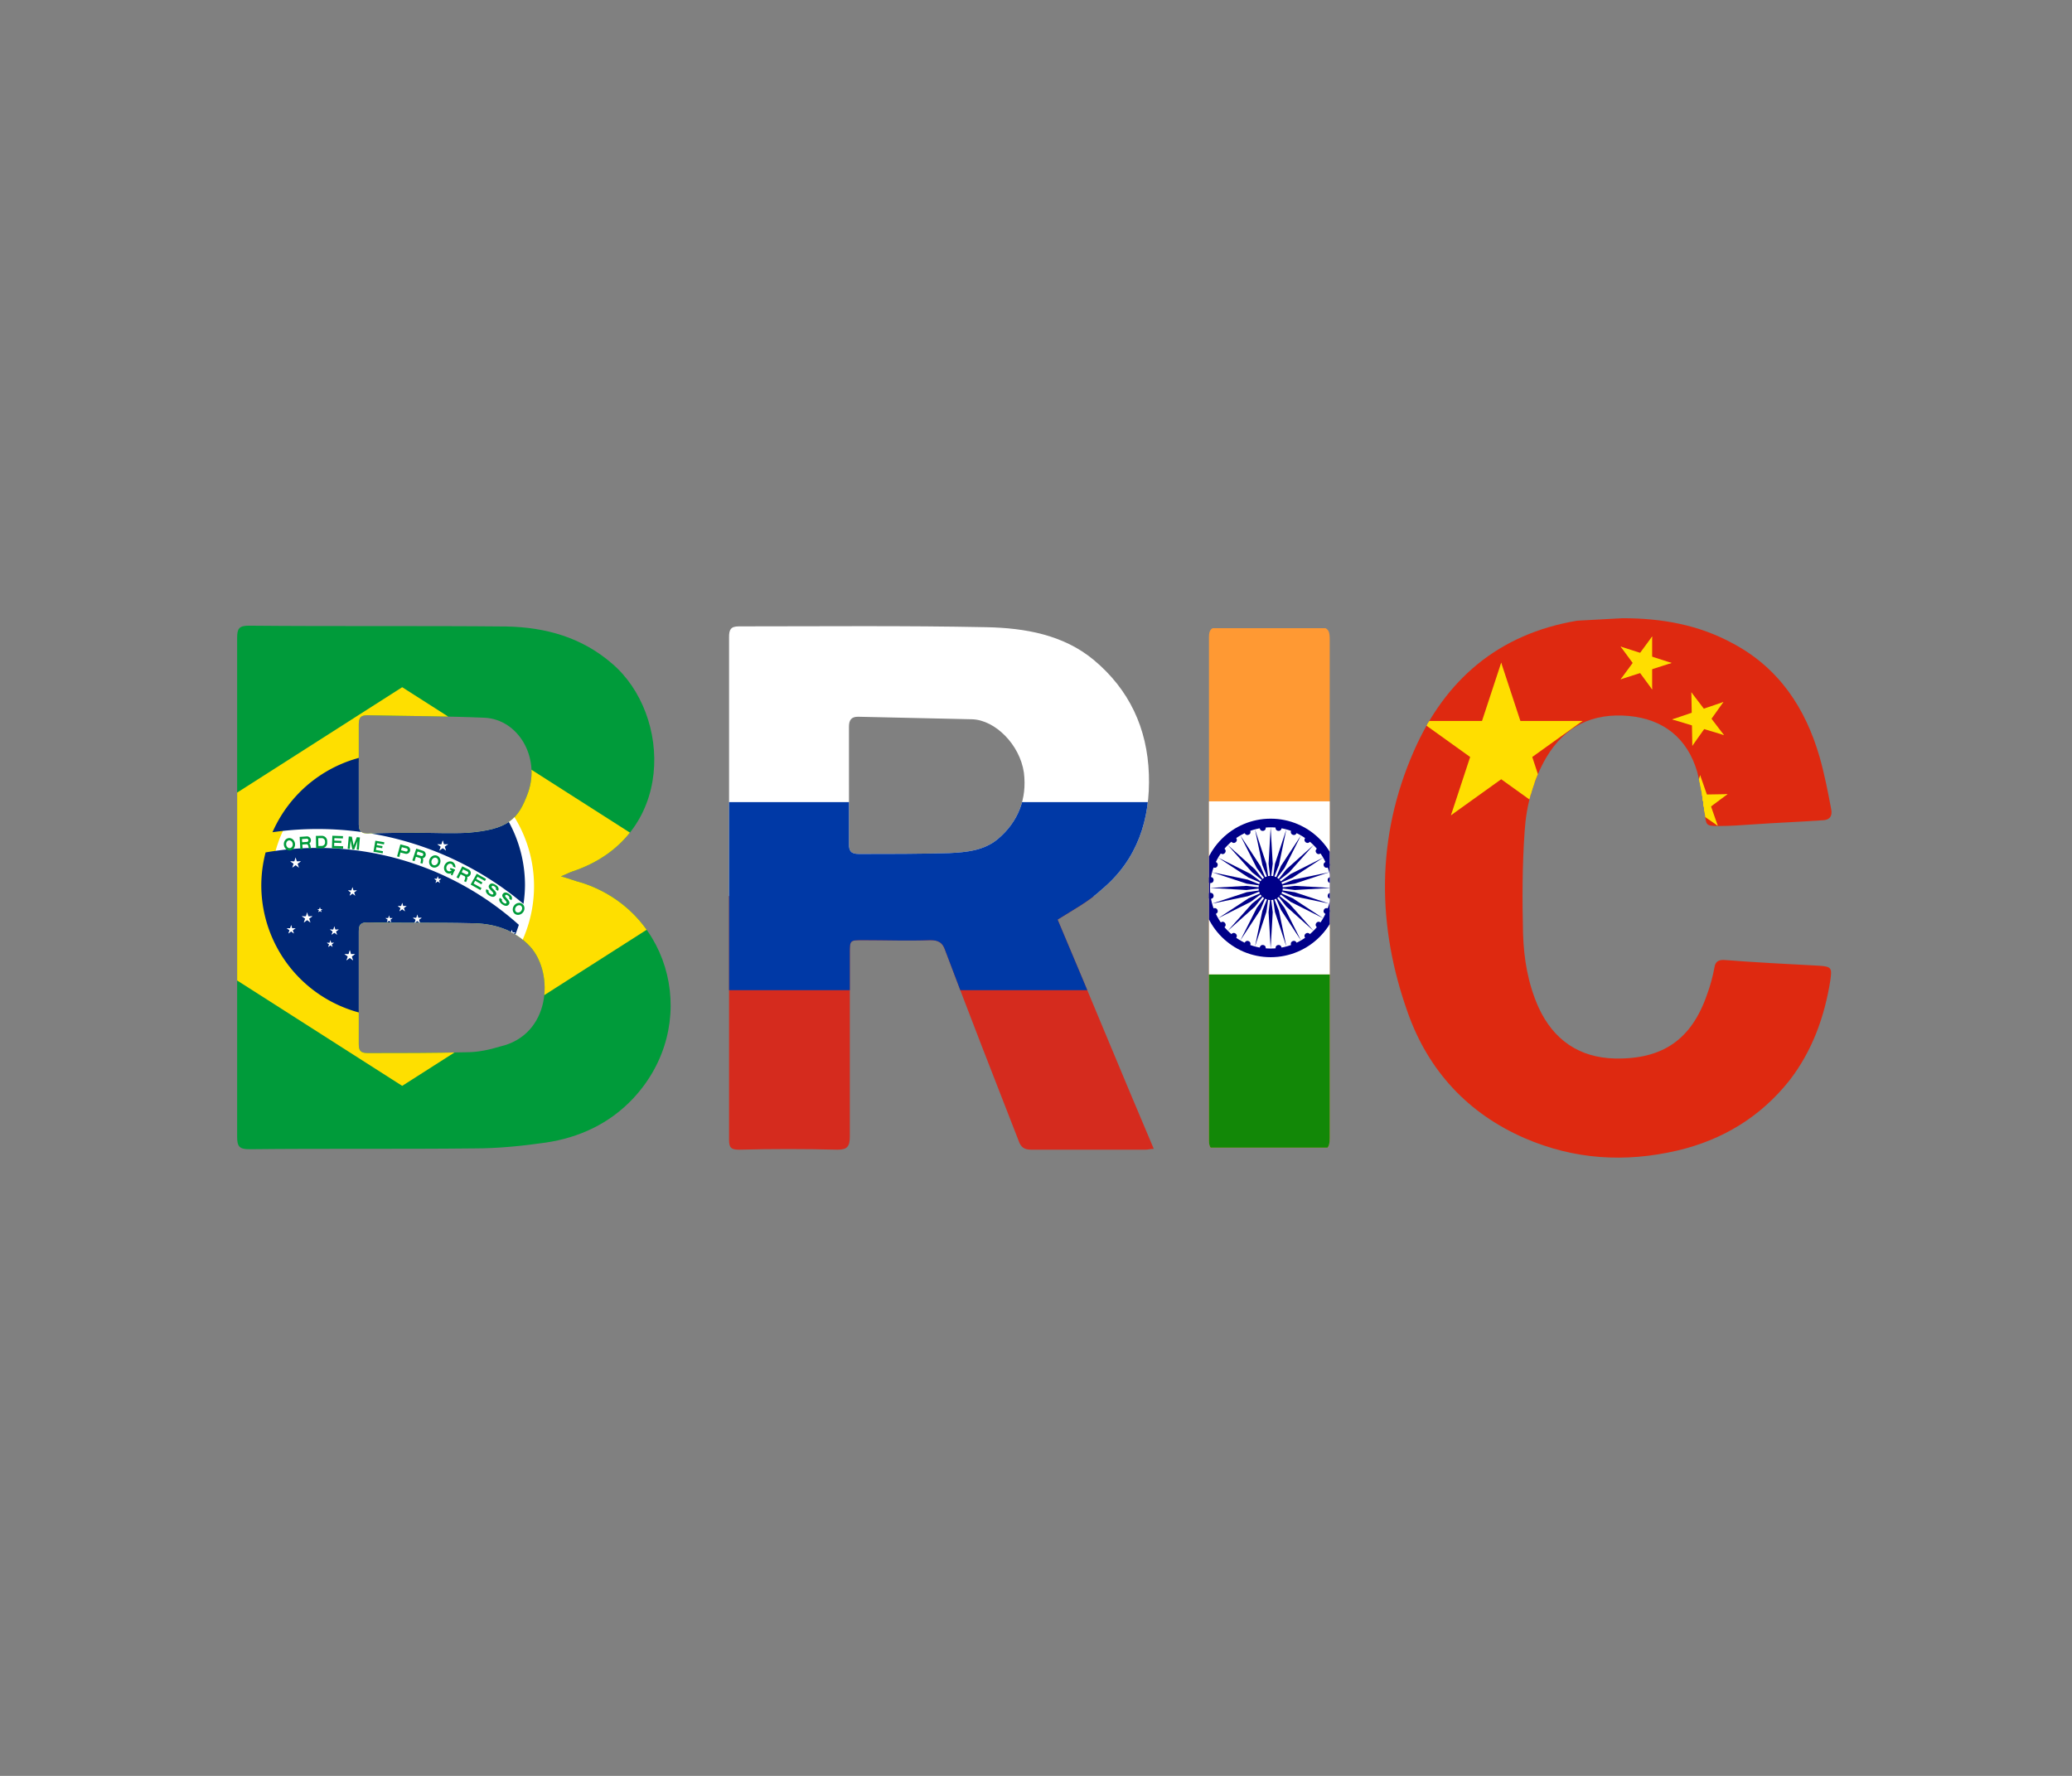 <?xml version="1.0" encoding="UTF-8" standalone="no"?>
<!-- Generator: Adobe Illustrator 19.0.0, SVG Export Plug-In . SVG Version: 6.00 Build 0)  -->

<svg
   version="1.1"
   id="Layer_1"
   x="0px"
   y="0px"
   viewBox="0 0 350 300"
   xml:space="preserve"
   sodipodi:docname="03469.svg"
   inkscape:version="1.3.2 (091e20e, 2023-11-25, custom)"
   width="350"
   height="300"
   inkscape:export-filename="03469.png"
   inkscape:export-xdpi="96"
   inkscape:export-ydpi="96"
   xmlns:inkscape="http://www.inkscape.org/namespaces/inkscape"
   xmlns:sodipodi="http://sodipodi.sourceforge.net/DTD/sodipodi-0.dtd"
   xmlns:xlink="http://www.w3.org/1999/xlink"
   xmlns="http://www.w3.org/2000/svg"
   xmlns:svg="http://www.w3.org/2000/svg"><rect x="0" y="0" width="350" height="300" fill="#808080" stroke="none"/><defs
   id="defs24"><clipPath
     clipPathUnits="userSpaceOnUse"
     id="clipPath30"><path
       class="st0"
       d="m 9.219,0.36 c 1.377,0 2.668,0.237 3.872,0.92 1.606,0.89 2.524,2.343 3.012,4.093 0.172,0.623 0.287,1.246 0.402,1.869 0.057,0.267 -0.057,0.415 -0.316,0.415 -0.803,0.059 -1.606,0.089 -2.409,0.148 -0.402,0.03 -0.803,0.059 -1.205,0.059 -0.459,0 -0.43,-0.03 -0.488,-0.504 C 12.03,6.856 11.944,6.382 11.829,5.907 11.485,4.691 10.653,4.009 9.448,3.89 8.186,3.771 7.211,4.246 6.551,5.403 6.092,6.233 5.862,7.123 5.805,8.043 c -0.086,1.246 -0.086,2.492 -0.057,3.708 0.029,0.92 0.172,1.809 0.545,2.67 0.516,1.157 1.406,1.809 2.668,1.839 1.664,0.03 2.668,-0.682 3.213,-2.314 0.115,-0.326 0.201,-0.653 0.258,-0.979 0.029,-0.208 0.143,-0.267 0.316,-0.267 1.119,0.089 2.209,0.148 3.327,0.208 0.459,0.03 0.459,0.089 0.402,0.534 -0.201,1.305 -0.631,2.551 -1.434,3.619 -1.004,1.305 -2.323,2.136 -3.901,2.521 C 9.305,20.026 7.526,19.907 5.805,19.136 3.826,18.246 2.449,16.704 1.732,14.627 0.642,11.483 0.613,8.28 1.933,5.165 3.023,2.585 4.887,0.924 7.641,0.449 c 0.516,-0.03 1.061,-0.059 1.578,-0.089 z"
       id="path31"
       style="stroke-width:0.292" /></clipPath><clipPath
     clipPathUnits="userSpaceOnUse"
     id="clipPath31"><path
       class="st0"
       d="m 5.343,3.25 c 0.341,0.804 0.673,1.616 1.022,2.437 -0.035,0 -0.061,0.009 -0.087,0.009 -0.402,0 -0.812,0 -1.214,0 -0.079,0 -0.114,-0.026 -0.14,-0.105 C 4.661,4.918 4.399,4.246 4.146,3.573 4.12,3.495 4.076,3.468 3.989,3.468 c -0.236,0.009 -0.472,0 -0.716,0 -0.14,0 -0.14,0 -0.14,0.14 0,0.646 0,1.301 0,1.948 0,0.105 -0.026,0.14 -0.131,0.14 -0.349,-0.009 -0.699,-0.009 -1.048,0 -0.087,0 -0.105,-0.026 -0.105,-0.105 0,-1.782 0,-3.564 0,-5.346 0,-0.079 0.017,-0.114 0.105,-0.114 0.882,0 1.764,-0.009 2.638,0.009 0.402,0.009 0.812,0.079 1.136,0.349 0.376,0.314 0.568,0.725 0.585,1.214 0.017,0.48 -0.122,0.908 -0.498,1.223 -0.14,0.131 -0.306,0.218 -0.472,0.323 z M 3.124,1.817 c 0,0.21 0,0.419 0,0.629 0,0.07 0.017,0.105 0.105,0.105 0.323,0 0.646,0 0.961,-0.009 0.183,-0.009 0.367,-0.026 0.515,-0.148 C 4.923,2.211 5.019,1.966 4.984,1.686 4.941,1.389 4.679,1.127 4.434,1.119 4.032,1.11 3.622,1.101 3.22,1.092 c -0.07,0 -0.096,0.035 -0.096,0.105 0,0.21 0,0.419 0,0.62 z"
       id="path32"
       style="stroke-width:0.087" /></clipPath><clipPath
     clipPathUnits="userSpaceOnUse"
     id="clipPath32"><path
       class="st0"
       d="m 129.554,75.352 c 0,23.957 0,47.913 0,71.87 0,2.846 -0.712,3.558 -3.558,3.558 -9.488,-0.237 -18.975,-0.237 -28.463,0 -2.135,0 -2.846,-0.712 -2.846,-2.846 0,-48.387 0,-97.012 0,-145.4 0,-2.135 0.712,-2.846 2.846,-2.846 9.488,0 19.213,0 28.7,0 2.609,0 3.321,0.712 3.321,3.321 0,24.194 0,48.387 0,72.344 z"
       id="path33"
       style="stroke-width:2.372" /></clipPath><g
     id="G"><clipPath
       id="gcut"><path
         d="m -31.5,0 v -70 h 63 V 0 Z M 0,-47 v 12 h 31.5 v -12 z"
         id="path5-6"
         inkscape:connector-curvature="0" /></clipPath><use
       xlink:href="#O"
       clip-path="url(#gcut)"
       id="use8-4"
       x="0"
       y="0"
       width="100%"
       height="100%" /><rect
       y="-35"
       x="5"
       height="10"
       width="26.5"
       id="rect10" /><rect
       y="-35"
       x="21.5"
       height="35"
       width="10"
       id="rect12" /></g><path
     id="O"
     d="M 0,0 A 31.5,35 0 0 0 0,-70 31.5,35 0 0 0 0,0 m 0,-13 a 18.5,22 0 0 0 0,-44 18.5,22 0 0 0 0,44"
     inkscape:connector-curvature="0"
     style="fill-rule:evenodd" /><g
     id="star"
     style="fill:#ffffff"><g
       id="c-7"><path
         id="t"
         transform="rotate(18,0,-1)"
         d="M 0,-1 V 0 H 0.5"
         inkscape:connector-curvature="0" /><use
         xlink:href="#t"
         transform="scale(-1,1)"
         id="use25"
         x="0"
         y="0"
         width="100%"
         height="100%" /></g><use
       xlink:href="#c-7"
       transform="rotate(72)"
       id="use28"
       x="0"
       y="0"
       width="100%"
       height="100%" /><use
       xlink:href="#c-7"
       transform="rotate(-72)"
       id="use30"
       x="0"
       y="0"
       width="100%"
       height="100%" /><use
       xlink:href="#c-7"
       transform="rotate(144)"
       id="use32"
       x="0"
       y="0"
       width="100%"
       height="100%" /><use
       xlink:href="#c-7"
       transform="rotate(-144)"
       id="use34"
       x="0"
       y="0"
       width="100%"
       height="100%" /></g><g
     id="G-33"><clipPath
       id="gcut-6"><path
         d="m -31.5,0 v -70 h 63 V 0 Z M 0,-47 v 12 h 31.5 v -12 z"
         id="path2006"
         inkscape:connector-curvature="0" /></clipPath><use
       xlink:href="#O-5"
       clip-path="url(#gcut-6)"
       id="use2009"
       x="0"
       y="0"
       width="100%"
       height="100%" /><rect
       y="-35"
       x="5"
       height="10"
       width="26.5"
       id="rect2011" /><rect
       y="-35"
       x="21.5"
       height="35"
       width="10"
       id="rect2013" /></g><path
     id="O-5"
     d="M 0,0 A 31.5,35 0 0 0 0,-70 31.5,35 0 0 0 0,0 m 0,-13 a 18.5,22 0 0 0 0,-44 18.5,22 0 0 0 0,44"
     inkscape:connector-curvature="0"
     style="fill-rule:evenodd" /><g
     id="star-6"
     style="fill:#ffffff"><g
       id="c-3"><path
         id="t-0"
         transform="rotate(18,0,-1)"
         d="M 0,-1 V 0 H 0.5"
         inkscape:connector-curvature="0" /><use
         xlink:href="#t-0"
         transform="scale(-1,1)"
         id="use2026"
         x="0"
         y="0"
         width="100%"
         height="100%" /></g><use
       xlink:href="#c-3"
       transform="rotate(72)"
       id="use2029"
       x="0"
       y="0"
       width="100%"
       height="100%" /><use
       xlink:href="#c-3"
       transform="rotate(-72)"
       id="use2031"
       x="0"
       y="0"
       width="100%"
       height="100%" /><use
       xlink:href="#c-3"
       transform="rotate(144)"
       id="use2033"
       x="0"
       y="0"
       width="100%"
       height="100%" /><use
       xlink:href="#c-3"
       transform="rotate(-144)"
       id="use2035"
       x="0"
       y="0"
       width="100%"
       height="100%" /></g><g
     id="G-3"><clipPath
       id="gcut-7"><path
         d="m -31.5,0 v -70 h 63 V 0 Z M 0,-47 v 12 h 31.5 v -12 z"
         id="path5-9"
         inkscape:connector-curvature="0" /></clipPath><use
       xlink:href="#O-2"
       clip-path="url(#gcut-7)"
       id="use8-8"
       x="0"
       y="0"
       width="100%"
       height="100%" /><rect
       y="-35"
       x="5"
       height="10"
       width="26.5"
       id="rect10-8" /><rect
       y="-35"
       x="21.5"
       height="35"
       width="10"
       id="rect12-5" /></g><path
     id="O-2"
     d="M 0,0 A 31.5,35 0 0 0 0,-70 31.5,35 0 0 0 0,0 m 0,-13 a 18.5,22 0 0 0 0,-44 18.5,22 0 0 0 0,44"
     inkscape:connector-curvature="0"
     style="fill-rule:evenodd" /><g
     id="star-69"
     style="fill:#ffffff"><g
       id="c-1"><path
         id="t-4"
         transform="rotate(18,0,-1)"
         d="M 0,-1 V 0 H 0.5"
         inkscape:connector-curvature="0" /><use
         xlink:href="#t-4"
         transform="scale(-1,1)"
         id="use25-1"
         x="0"
         y="0"
         width="100%"
         height="100%" /></g><use
       xlink:href="#c-1"
       transform="rotate(72)"
       id="use28-1"
       x="0"
       y="0"
       width="100%"
       height="100%" /><use
       xlink:href="#c-1"
       transform="rotate(-72)"
       id="use30-5"
       x="0"
       y="0"
       width="100%"
       height="100%" /><use
       xlink:href="#c-1"
       transform="rotate(144)"
       id="use32-9"
       x="0"
       y="0"
       width="100%"
       height="100%" /><use
       xlink:href="#c-1"
       transform="rotate(-144)"
       id="use34-65"
       x="0"
       y="0"
       width="100%"
       height="100%" /></g><path
     id="D-1"
     d="m -31.5,0 h 33 a 30,30 0 0 0 30,-30 v -10 a 30,30 0 0 0 -30,-30 h -33 z m 13,-13 h 19 a 19,19 0 0 0 19,-19 v -6 a 19,19 0 0 0 -19,-19 h -19 z"
     inkscape:connector-curvature="0"
     style="fill-rule:evenodd" /><path
     id="E-11"
     transform="translate(-31.5)"
     d="M 0,0 H 63 V -13 H 12 V -31 H 52 V -43 H 12 V -57 H 60 V -70 H 0 Z"
     inkscape:connector-curvature="0" /><path
     id="e-0"
     d="m -26.25,0 h 52.5 v -12 h -40.5 v -16 h 33 v -12 h -33 V -51 H 25 v -12 h -51.25 z"
     inkscape:connector-curvature="0" /><g
     id="G-30"><clipPath
       id="gcut-4"><path
         d="m -31.5,0 v -70 h 63 V 0 Z M 0,-47 v 12 h 31.5 v -12 z"
         id="path5-4"
         inkscape:connector-curvature="0" /></clipPath><use
       xlink:href="#O-8"
       clip-path="url(#gcut-4)"
       id="use8-7"
       x="0"
       y="0"
       width="100%"
       height="100%" /><rect
       y="-35"
       x="5"
       height="10"
       width="26.5"
       id="rect10-5" /><rect
       y="-35"
       x="21.5"
       height="35"
       width="10"
       id="rect12-0" /></g><path
     id="M-9"
     d="m -31.5,0 h 12 v -48 l 14,48 h 11 l 14,-48 V 0 h 12 V -70 H 14 L 0,-22 -14,-70 h -17.5 z"
     inkscape:connector-curvature="0" /><path
     id="O-8"
     d="M 0,0 A 31.5,35 0 0 0 0,-70 31.5,35 0 0 0 0,0 m 0,-13 a 18.5,22 0 0 0 0,-44 18.5,22 0 0 0 0,44"
     inkscape:connector-curvature="0"
     style="fill-rule:evenodd" /><path
     id="P-4"
     d="m -31.5,0 h 13 v -26 h 28 a 22,22 0 0 0 0,-44 h -40 z m 13,-39 h 27 a 9,9 0 0 0 0,-18 h -27 z"
     inkscape:connector-curvature="0"
     style="fill-rule:evenodd" /><g
     id="R-7"><use
       xlink:href="#P-4"
       id="use18-3"
       x="0"
       y="0"
       width="100%"
       height="100%" /><path
       d="m 28,0 c 0,-10 0,-32 -15,-32 H -6 c 22,0 22,22 22,32"
       id="path20-2"
       inkscape:connector-curvature="0" /></g><path
     id="S-2"
     d="m -15.75,-22 c 0,7 6.75,10.5 16.75,10.5 10,0 14.74,-3.25 14.75,-7.75 C 15.75,-33.5 -31,-24.5 -30.75,-49.5 -30.5,-71 -6,-70 3,-70 c 9,0 26,4 25.75,21.25 H 13.5 c 0,-7.5 -7,-10.25 -15,-10.25 -7.75,0 -13.25,1.25 -13.25,8.5 -0.25,11.75 46.25,4 46.25,28.75 C 31.5,-3.5 13.5,0 0,0 -11.5,0 -31.55,-4.5 -31.5,-22 Z"
     inkscape:connector-curvature="0" /><g
     id="star-3"
     style="fill:#ffffff"><g
       id="c-6"><path
         id="t-8"
         transform="rotate(18,0,-1)"
         d="M 0,-1 V 0 H 0.5"
         inkscape:connector-curvature="0" /><use
         xlink:href="#t-8"
         transform="scale(-1,1)"
         id="use25-4"
         x="0"
         y="0"
         width="100%"
         height="100%" /></g><use
       xlink:href="#c-6"
       transform="rotate(72)"
       id="use28-7"
       x="0"
       y="0"
       width="100%"
       height="100%" /><use
       xlink:href="#c-6"
       transform="rotate(-72)"
       id="use30-7"
       x="0"
       y="0"
       width="100%"
       height="100%" /><use
       xlink:href="#c-6"
       transform="rotate(144)"
       id="use32-2"
       x="0"
       y="0"
       width="100%"
       height="100%" /><use
       xlink:href="#c-6"
       transform="rotate(-144)"
       id="use34-6"
       x="0"
       y="0"
       width="100%"
       height="100%" /></g><use
     id="star1-1"
     xlink:href="#star-3"
     transform="scale(31.5)"
     x="0"
     y="0"
     width="100%"
     height="100%" /><use
     id="star2-5"
     xlink:href="#star-3"
     transform="scale(26.25)"
     x="0"
     y="0"
     width="100%"
     height="100%" /><use
     id="star3-8"
     xlink:href="#star-3"
     transform="scale(21)"
     x="0"
     y="0"
     width="100%"
     height="100%" /><use
     id="star4-7"
     xlink:href="#star-3"
     transform="scale(15)"
     x="0"
     y="0"
     width="100%"
     height="100%" /><use
     id="star5-8"
     xlink:href="#star-3"
     transform="scale(10.5)"
     x="0"
     y="0"
     width="100%"
     height="100%" /><g
     id="G-6"><clipPath
       id="gcut-42"><path
         d="m -31.5,0 v -70 h 63 V 0 Z M 0,-47 v 12 h 31.5 v -12 z"
         id="path5-2"
         inkscape:connector-curvature="0" /></clipPath><use
       xlink:href="#O-9"
       clip-path="url(#gcut-42)"
       id="use8-9"
       x="0"
       y="0"
       width="100%"
       height="100%" /><rect
       y="-35"
       x="5"
       height="10"
       width="26.5"
       id="rect10-9" /><rect
       y="-35"
       x="21.5"
       height="35"
       width="10"
       id="rect12-3" /></g><path
     id="O-9"
     d="M 0,0 A 31.5,35 0 0 0 0,-70 31.5,35 0 0 0 0,0 m 0,-13 a 18.5,22 0 0 0 0,-44 18.5,22 0 0 0 0,44"
     inkscape:connector-curvature="0"
     style="fill-rule:evenodd" /><g
     id="star-35"
     style="fill:#ffffff"><g
       id="c-8"><path
         id="t-2"
         transform="rotate(18,0,-1)"
         d="M 0,-1 V 0 H 0.5"
         inkscape:connector-curvature="0" /><use
         xlink:href="#t-2"
         transform="scale(-1,1)"
         id="use25-2"
         x="0"
         y="0"
         width="100%"
         height="100%" /></g><use
       xlink:href="#c-8"
       transform="rotate(72)"
       id="use28-4"
       x="0"
       y="0"
       width="100%"
       height="100%" /><use
       xlink:href="#c-8"
       transform="rotate(-72)"
       id="use30-3"
       x="0"
       y="0"
       width="100%"
       height="100%" /><use
       xlink:href="#c-8"
       transform="rotate(144)"
       id="use32-5"
       x="0"
       y="0"
       width="100%"
       height="100%" /><use
       xlink:href="#c-8"
       transform="rotate(-144)"
       id="use34-5"
       x="0"
       y="0"
       width="100%"
       height="100%" /></g><clipPath
     clipPathUnits="userSpaceOnUse"
     id="clipPath33"><path
       class="st0"
       d="m -1415.343,-223.532 c 2.29,0.624 3.747,1.249 5.412,1.665 22.897,7.494 29.975,36.22 12.906,54.537 -6.037,6.453 -13.738,9.992 -22.273,11.241 -5.828,0.833 -11.865,1.457 -17.902,1.457 -18.942,0.208 -37.885,0 -57.035,0.208 -2.498,0 -3.122,-0.624 -3.122,-3.122 0,-42.048 0,-84.304 0,-126.352 0,-2.29 0.416,-3.122 2.914,-3.122 21.857,0.208 43.713,0 65.362,0.208 9.784,0.208 18.942,2.706 26.644,9.367 15.196,12.906 16.236,43.921 -9.992,52.664 -0.625,0.208 -1.457,0.624 -2.914,1.249 z m -51.207,28.31 c 0,4.788 0,9.575 0,14.155 0,1.665 0.416,2.29 2.29,2.29 8.326,0 16.653,0 24.979,-0.208 2.914,0 5.828,-0.624 8.534,-1.457 12.698,-2.914 13.738,-18.318 7.702,-25.187 -4.163,-4.579 -9.575,-6.037 -15.195,-6.037 -8.743,-0.208 -17.277,0 -26.02,-0.208 -1.873,0 -2.29,0.624 -2.29,2.29 0,5.204 0,9.783 0,14.363 z m 14.988,-39.342 v 0 c 4.163,0 8.326,0.208 12.489,0 10.408,-0.833 12.906,-3.331 15.404,-10.2 3.122,-8.951 -2.498,-18.526 -11.032,-18.942 -9.784,-0.416 -19.775,-0.416 -29.558,-0.624 -1.665,0 -2.29,0.416 -2.29,2.29 0,8.534 0,16.861 0,25.395 0,1.873 0.833,2.29 2.29,2.29 4.163,-0.208 8.326,-0.208 12.698,-0.208 z"
       id="path34"
       style="stroke-width:2.082" /></clipPath><clipPath
     id="t-08"><path
       d="M 0,0 45,30 0,60 Z"
       id="path1-1" /></clipPath><clipPath
     id="f"><path
       d="M 0,0 H 90 V 60 H 0 Z"
       id="path2-8" /></clipPath><clipPath
     clipPathUnits="userSpaceOnUse"
     id="clipPath34"><path
       class="st0"
       d="m 36.589,1.358 c 3.931,0 7.687,0.611 11.181,2.271 4.367,2.009 7.337,5.416 9.172,9.87 0.262,0.611 0.087,0.873 -0.524,1.136 -3.057,0.961 -6.202,2.009 -9.259,3.057 -0.611,0.175 -0.873,0.087 -1.136,-0.524 -1.66,-4.018 -4.804,-5.852 -9.084,-5.765 -1.747,0 -3.581,0.349 -5.328,0.873 -1.834,0.524 -2.795,2.009 -2.795,4.018 -0.087,2.009 0.699,3.756 2.62,4.455 2.358,0.874 4.892,1.398 7.337,2.096 3.581,1.048 7.25,1.834 10.657,3.145 5.94,2.271 9.958,8.997 9.346,15.286 -0.699,7.774 -4.979,13.015 -12.229,15.723 -4.367,1.66 -8.997,1.922 -13.626,1.572 -4.367,-0.349 -8.473,-1.572 -12.141,-4.018 -3.669,-2.533 -5.94,-6.027 -7.163,-10.22 -0.175,-0.699 0.087,-0.874 0.611,-1.048 3.407,-0.786 6.813,-1.572 10.22,-2.271 0.611,-0.175 0.873,0.087 1.048,0.611 1.572,4.542 4.979,6.638 9.521,6.813 2.009,0.087 4.105,0 6.114,-0.437 2.184,-0.524 3.843,-1.922 4.455,-4.193 0.611,-2.184 -0.175,-4.367 -2.271,-5.241 -2.533,-1.048 -5.241,-1.834 -7.949,-2.533 -4.28,-1.048 -8.56,-2.184 -12.491,-4.367 -4.018,-2.358 -5.94,-5.852 -6.551,-10.394 -1.31,-10.569 6.551,-18.518 16.072,-19.479 1.485,-0.262 2.795,-0.349 4.193,-0.437 z"
       id="path35"
       style="stroke-width:0.873" /></clipPath></defs><sodipodi:namedview
   id="namedview24"
   pagecolor="#ffffff"
   bordercolor="#666666"
   borderopacity="1.0"
   inkscape:showpageshadow="2"
   inkscape:pageopacity="0.0"
   inkscape:pagecheckerboard="0"
   inkscape:deskcolor="#d1d1d1"
   inkscape:zoom="1.1961004"
   inkscape:cx="338.60034"
   inkscape:cy="414.68091"
   inkscape:window-width="2560"
   inkscape:window-height="1351"
   inkscape:window-x="-9"
   inkscape:window-y="-9"
   inkscape:window-maximized="1"
   inkscape:current-layer="g24" />
<style
   type="text/css"
   id="style1">
	.st0{fill:#13B3E6;}
	.st1{fill:#FFFFFF;}
</style>
<g
   id="g24"
   transform="translate(4092.189,-9.728)">
	
	
	
	
	
	
	
	
	
	
	
	
	
	
	
	
	
	
	
	
	
	
	
	
<g
   id="g1"
   transform="translate(40.628)"><g
     id="g1251"
     transform="matrix(4.838,0,0,4.678,-3903.356,112.48)"
     clip-path="url(#clipPath30)"><g
       transform="translate(-0.184,-3.766)"
       id="g837"><path
         style="fill:#de2910;stroke-width:1"
         d="m 0.184,3.74 h 16.383 4.267 4.478 4.873 v 20 H 10.983 0.184 Z"
         id="rect5"
         inkscape:connector-curvature="0"
         sodipodi:nodetypes="ccccccccc" /></g><g
       transform="matrix(1.439,0,0,1.439,-11.855,48.977)"
       id="g1151"><g
         style="fill:#ffde00"
         id="g2868"
         transform="matrix(2.074,0,0,2.117,11.703,-30.553)"><g
           id="g2870"><path
             transform="matrix(0.951,0.309,-0.309,0.951,0,-1)"
             d="M 0,1 H 0.5 L 0,0 Z"
             id="polygon2872"
             inkscape:connector-curvature="0" /><path
             transform="matrix(-0.951,0.309,0.309,0.951,0,-1)"
             d="M 0.5,1 0,0 v 1 z"
             id="use2874"
             inkscape:connector-curvature="0" /></g><g
           id="use2876"
           transform="rotate(72.001)"><path
             transform="matrix(0.951,0.309,-0.309,0.951,0,-1)"
             d="M 0.5,1 0,0 v 1 z"
             id="polygon3006"
             inkscape:connector-curvature="0" /><path
             transform="matrix(-0.951,0.309,0.309,0.951,0,-1)"
             d="M 0.5,1 0,0 v 1 z"
             id="use3008"
             inkscape:connector-curvature="0" /></g><g
           id="use2878"
           transform="rotate(-72.001)"><path
             transform="matrix(0.951,0.309,-0.309,0.951,0,-1)"
             d="M 0.5,1 0,0 v 1 z"
             id="polygon3012"
             inkscape:connector-curvature="0" /><path
             transform="matrix(-0.951,0.309,0.309,0.951,0,-1)"
             d="M 0.5,1 0,0 v 1 z"
             id="use3014"
             inkscape:connector-curvature="0" /></g><g
           id="use2880"
           transform="rotate(144)"><path
             transform="matrix(0.951,0.309,-0.309,0.951,0,-1)"
             d="M 0.5,1 0,0 v 1 z"
             id="polygon3018"
             inkscape:connector-curvature="0" /><path
             transform="matrix(-0.951,0.309,0.309,0.951,0,-1)"
             d="M 0.5,1 0,0 v 1 z"
             id="use3020"
             inkscape:connector-curvature="0" /></g><g
           id="use2882"
           transform="rotate(-144)"><path
             transform="matrix(0.951,0.309,-0.309,0.951,0,-1)"
             d="M 0.5,1 0,0 v 1 z"
             id="polygon3024"
             inkscape:connector-curvature="0" /><path
             transform="matrix(-0.951,0.309,0.309,0.951,0,-1)"
             d="M 0.5,1 0,0 v 1 z"
             id="use3026"
             inkscape:connector-curvature="0" /></g></g><g
         style="fill:#ffde00"
         id="use2884"
         transform="matrix(0,0.699,-0.684,0,15.154,-27.723)"><g
           id="g2918"><path
             transform="matrix(0.951,0.309,-0.309,0.951,0,-1)"
             d="M 0.5,1 0,0 v 1 z"
             id="polygon2920"
             inkscape:connector-curvature="0" /><path
             transform="matrix(-0.951,0.309,0.309,0.951,0,-1)"
             d="M 0.5,1 0,0 v 1 z"
             id="use2922"
             inkscape:connector-curvature="0" /></g><g
           id="use2924"
           transform="rotate(72.001)"><path
             transform="matrix(0.951,0.309,-0.309,0.951,0,-1)"
             d="M 0.5,1 0,0 v 1 z"
             id="polygon3030"
             inkscape:connector-curvature="0" /><path
             transform="matrix(-0.951,0.309,0.309,0.951,0,-1)"
             d="M 0.5,1 0,0 v 1 z"
             id="use3032"
             inkscape:connector-curvature="0" /></g><g
           id="use2926"
           transform="rotate(-72.001)"><path
             transform="matrix(0.951,0.309,-0.309,0.951,0,-1)"
             d="M 0.5,1 0,0 v 1 z"
             id="polygon3036"
             inkscape:connector-curvature="0" /><path
             transform="matrix(-0.951,0.309,0.309,0.951,0,-1)"
             d="M 0.5,1 0,0 v 1 z"
             id="use3038"
             inkscape:connector-curvature="0" /></g><g
           id="use2928"
           transform="rotate(144)"><path
             transform="matrix(0.951,0.309,-0.309,0.951,0,-1)"
             d="M 0.5,1 0,0 v 1 z"
             id="polygon3042"
             inkscape:connector-curvature="0" /><path
             transform="matrix(-0.951,0.309,0.309,0.951,0,-1)"
             d="M 0.5,1 0,0 v 1 z"
             id="use3044"
             inkscape:connector-curvature="0" /></g><g
           id="use2930"
           transform="rotate(-144)"><path
             transform="matrix(0.951,0.309,-0.309,0.951,0,-1)"
             d="M 0.5,1 0,0 v 1 z"
             id="polygon3048"
             inkscape:connector-curvature="0" /><path
             transform="matrix(-0.951,0.309,0.309,0.951,0,-1)"
             d="M 0.5,1 0,0 v 1 z"
             id="use3050"
             inkscape:connector-curvature="0" /></g></g><g
         style="fill:#ffde00"
         id="use2886"
         transform="matrix(0,0.699,-0.684,0,15.154,-32.663)"><g
           id="g2934"><path
             transform="matrix(0.951,0.309,-0.309,0.951,0,-1)"
             d="M 0.5,1 0,0 v 1 z"
             id="polygon2936"
             inkscape:connector-curvature="0" /><path
             transform="matrix(-0.951,0.309,0.309,0.951,0,-1)"
             d="M 0.5,1 0,0 v 1 z"
             id="use2938"
             inkscape:connector-curvature="0" /></g><g
           id="use2940"
           transform="rotate(72.001)"><path
             transform="matrix(0.951,0.309,-0.309,0.951,0,-1)"
             d="M 0.5,1 0,0 v 1 z"
             id="polygon3054"
             inkscape:connector-curvature="0" /><path
             transform="matrix(-0.951,0.309,0.309,0.951,0,-1)"
             d="M 0.5,1 0,0 v 1 z"
             id="use3056"
             inkscape:connector-curvature="0" /></g><g
           id="use2942"
           transform="rotate(-72.001)"><path
             transform="matrix(0.951,0.309,-0.309,0.951,0,-1)"
             d="M 0.5,1 0,0 v 1 z"
             id="polygon3060"
             inkscape:connector-curvature="0" /><path
             transform="matrix(-0.951,0.309,0.309,0.951,0,-1)"
             d="M 0.5,1 0,0 v 1 z"
             id="use3062"
             inkscape:connector-curvature="0" /></g><g
           id="use2944"
           transform="rotate(144)"><path
             transform="matrix(0.951,0.309,-0.309,0.951,0,-1)"
             d="M 0.5,1 0,0 v 1 z"
             id="polygon3066"
             inkscape:connector-curvature="0" /><path
             transform="matrix(-0.951,0.309,0.309,0.951,0,-1)"
             d="M 0.5,1 0,0 v 1 z"
             id="use3068"
             inkscape:connector-curvature="0" /></g><g
           id="use2946"
           transform="rotate(-144)"><path
             transform="matrix(0.951,0.309,-0.309,0.951,0,-1)"
             d="M 0.5,1 0,0 v 1 z"
             id="polygon3072"
             inkscape:connector-curvature="0" /><path
             transform="matrix(-0.951,0.309,0.309,0.951,0,-1)"
             d="M 0.5,1 0,0 v 1 z"
             id="use3074"
             inkscape:connector-curvature="0" /></g></g><g
         style="fill:#ffde00"
         id="use2888"
         transform="matrix(0.691,-0.012,0.012,0.706,16.542,-29.141)"><g
           id="g2950"><path
             transform="matrix(0.951,0.309,-0.309,0.951,0,-1)"
             d="M 0.5,1 0,0 v 1 z"
             id="polygon2952"
             inkscape:connector-curvature="0" /><path
             transform="matrix(-0.951,0.309,0.309,0.951,0,-1)"
             d="M 0.5,1 0,0 v 1 z"
             id="use2954"
             inkscape:connector-curvature="0" /></g><g
           id="use2956"
           transform="rotate(72.001)"><path
             transform="matrix(0.951,0.309,-0.309,0.951,0,-1)"
             d="M 0.5,1 0,0 v 1 z"
             id="polygon3078"
             inkscape:connector-curvature="0" /><path
             transform="matrix(-0.951,0.309,0.309,0.951,0,-1)"
             d="M 0.5,1 0,0 v 1 z"
             id="use3080"
             inkscape:connector-curvature="0" /></g><g
           id="use2958"
           transform="rotate(-72.001)"><path
             transform="matrix(0.951,0.309,-0.309,0.951,0,-1)"
             d="M 0.5,1 0,0 v 1 z"
             id="polygon3084"
             inkscape:connector-curvature="0" /><path
             transform="matrix(-0.951,0.309,0.309,0.951,0,-1)"
             d="M 0.5,1 0,0 v 1 z"
             id="use3086"
             inkscape:connector-curvature="0" /></g><g
           id="use2960"
           transform="rotate(144)"><path
             transform="matrix(0.951,0.309,-0.309,0.951,0,-1)"
             d="M 0.5,1 0,0 v 1 z"
             id="polygon3090"
             inkscape:connector-curvature="0" /><path
             transform="matrix(-0.951,0.309,0.309,0.951,0,-1)"
             d="M 0.5,1 0,0 v 1 z"
             id="use3092"
             inkscape:connector-curvature="0" /></g><g
           id="use2962"
           transform="rotate(-144)"><path
             transform="matrix(0.951,0.309,-0.309,0.951,0,-1)"
             d="M 0.5,1 0,0 v 1 z"
             id="polygon3096"
             inkscape:connector-curvature="0" /><path
             transform="matrix(-0.951,0.309,0.309,0.951,0,-1)"
             d="M 0.5,1 0,0 v 1 z"
             id="use3098"
             inkscape:connector-curvature="0" /></g></g><g
         style="fill:#ffde00"
         id="use2890"
         transform="matrix(-0.012,-0.706,0.691,-0.012,16.542,-31.258)"><g
           id="g2966"><path
             transform="matrix(0.951,0.309,-0.309,0.951,0,-1)"
             d="M 0.5,1 0,0 v 1 z"
             id="polygon2968"
             inkscape:connector-curvature="0" /><path
             transform="matrix(-0.951,0.309,0.309,0.951,0,-1)"
             d="M 0.5,1 0,0 v 1 z"
             id="use2970"
             inkscape:connector-curvature="0" /></g><g
           id="use2972"
           transform="rotate(72.001)"><path
             transform="matrix(0.951,0.309,-0.309,0.951,0,-1)"
             d="M 0.5,1 0,0 v 1 z"
             id="polygon3102"
             inkscape:connector-curvature="0" /><path
             transform="matrix(-0.951,0.309,0.309,0.951,0,-1)"
             d="M 0.5,1 0,0 v 1 z"
             id="use3104"
             inkscape:connector-curvature="0" /></g><g
           id="use2974"
           transform="rotate(-72.001)"><path
             transform="matrix(0.951,0.309,-0.309,0.951,0,-1)"
             d="M 0.5,1 0,0 v 1 z"
             id="polygon3108"
             inkscape:connector-curvature="0" /><path
             transform="matrix(-0.951,0.309,0.309,0.951,0,-1)"
             d="M 0.5,1 0,0 v 1 z"
             id="use3110"
             inkscape:connector-curvature="0" /></g><g
           id="use2976"
           transform="rotate(144)"><path
             transform="matrix(0.951,0.309,-0.309,0.951,0,-1)"
             d="M 0.5,1 0,0 v 1 z"
             id="polygon3114"
             inkscape:connector-curvature="0" /><path
             transform="matrix(-0.951,0.309,0.309,0.951,0,-1)"
             d="M 0.5,1 0,0 v 1 z"
             id="use3116"
             inkscape:connector-curvature="0" /></g><g
           id="use2978"
           transform="rotate(-144)"><path
             transform="matrix(0.951,0.309,-0.309,0.951,0,-1)"
             d="M 0.5,1 0,0 v 1 z"
             id="polygon3120"
             inkscape:connector-curvature="0" /><path
             transform="matrix(-0.951,0.309,0.309,0.951,0,-1)"
             d="M 0.5,1 0,0 v 1 z"
             id="use3122"
             inkscape:connector-curvature="0" /></g></g></g></g><g
     id="g31"
     transform="matrix(15.886,0,0,15.886,-4039.038,113.459)"
     clip-path="url(#clipPath31)"><rect
       fill="#ffffff"
       width="9"
       height="3"
       id="rect1"
       x="0"
       y="0" /><rect
       fill="#d52b1e"
       y="3"
       width="9"
       height="3"
       id="rect2"
       x="0" /><rect
       fill="#0039a6"
       y="2"
       width="9"
       height="2"
       id="rect3"
       x="0" /></g><g
     id="g32"
     transform="matrix(0.585,0,0,0.585,-3983.992,115.852)"
     clip-path="url(#clipPath32)"><rect
       width="225"
       height="150"
       fill="#ff9933"
       id="rect1-3"
       x="0"
       y="0" /><rect
       width="225"
       height="50"
       y="50"
       fill="#ffffff"
       id="rect2-9"
       x="0" /><rect
       width="225"
       height="50"
       y="100"
       fill="#128807"
       id="rect3-7"
       x="0" /><g
       transform="translate(112.5,75)"
       id="g10"><circle
         r="20"
         fill="#000088"
         id="circle3"
         cx="0"
         cy="0" /><circle
         r="17.5"
         fill="#ffffff"
         id="circle4"
         cx="0"
         cy="0" /><circle
         r="3.5"
         fill="#000088"
         id="circle5"
         cx="0"
         cy="0" /><g
         id="d"><g
           id="c"><g
             id="b"><g
               id="a"><circle
                 r="0.875"
                 fill="#000088"
                 transform="rotate(7.5,-8.75,133.499)"
                 id="circle6"
                 cx="0"
                 cy="0" /><path
                 fill="#000088"
                 d="M 0,17.5 0.6,7 C 0.6,7 0,2 0,2 0,2 -0.6,7 -0.6,7 Z"
                 id="path6" /></g><use
               xlink:href="#a"
               transform="rotate(15)"
               id="use6" /></g><use
             xlink:href="#b"
             transform="rotate(30)"
             id="use7" /></g><use
           xlink:href="#c"
           transform="rotate(60)"
           id="use8" /></g><use
         xlink:href="#d"
         transform="rotate(120)"
         id="use9" /><use
         xlink:href="#d"
         transform="rotate(-120)"
         id="use10" /></g></g><g
     id="g2835-9"
     transform="matrix(0.667,0,0,0.667,-3094.023,306.866)"
     clip-path="url(#clipPath33)"><path
       id="rect44-3-0"
       d="m -1550.806,-287.627 h 190.5 v 133.35 h -190.5 z"
       style="fill:#009b3a;stroke-width:0.045"
       inkscape:connector-curvature="0" /><path
       id="path46-9-6"
       d="m -1534.614,-220.952 79.058,50.483 79.058,-50.483 -79.058,-50.483 z"
       inkscape:connector-curvature="0"
       style="fill:#fedf00;stroke-width:0.045" /><path
       inkscape:connector-curvature="0"
       style="fill:#ffffff;stroke-width:0.045"
       d="m -1422.168,-221.04 a 33.337,33.337 0 0 1 -33.337,33.337 33.337,33.337 0 0 1 -33.337,-33.337 33.337,33.337 0 0 1 33.337,-33.337 33.337,33.337 0 0 1 33.337,33.337 z"
       id="path2737-9" /><path
       inkscape:connector-curvature="0"
       id="path2575-0"
       transform="scale(0.265)"
       d="m -5501.316,-961.092 a 126,126 0 0 0 -115.311,75.395 306,306 0 0 1 239.875,68.514 126,126 0 0 0 1.436,-17.908 126,126 0 0 0 -126,-126 z"
       style="fill:#002776;fill-opacity:1;stroke-width:0.171" /><path
       inkscape:connector-curvature="0"
       id="path2571-7"
       transform="scale(0.265)"
       d="m -5381.19,-797.182 a 288,288 0 0 0 -242.018,-69.193 126,126 0 0 0 -4.109,31.283 126,126 0 0 0 126,126 126,126 0 0 0 120.127,-88.09 z"
       style="fill:#002776;fill-opacity:1;stroke-width:0.171" /><g
       id="g85-8-1"
       transform="matrix(0.045,0,0,0.045,-1474.607,-154.277)"
       style="fill:#009b3a"><use
         id="use55-6-6"
         transform="rotate(-7)"
         xlink:href="#O-8"
         y="-1697.5"
         x="0"
         width="100%"
         height="100%" /><use
         id="use57-6-4"
         transform="rotate(-4)"
         xlink:href="#R-7"
         y="-1697.5"
         x="0"
         width="100%"
         height="100%" /><use
         id="use59-9-4"
         transform="rotate(-1)"
         xlink:href="#D-1"
         y="-1697.5"
         x="0"
         width="100%"
         height="100%" /><use
         id="use61-7-5"
         transform="rotate(2)"
         xlink:href="#E-11"
         y="-1697.5"
         x="0"
         width="100%"
         height="100%" /><use
         id="use63-4-0"
         transform="rotate(5)"
         xlink:href="#M-9"
         y="-1697.5"
         x="0"
         width="100%"
         height="100%" /><use
         id="use65-7-2"
         transform="rotate(9.75)"
         xlink:href="#e-0"
         y="-1697.5"
         x="0"
         width="100%"
         height="100%" /><use
         id="use67-7-6"
         transform="rotate(14.5)"
         xlink:href="#P-4"
         y="-1697.5"
         x="0"
         width="100%"
         height="100%" /><use
         id="use69-3-7"
         transform="rotate(17.5)"
         xlink:href="#R-7"
         y="-1697.5"
         x="0"
         width="100%"
         height="100%" /><use
         id="use71-2-2"
         transform="rotate(20.5)"
         xlink:href="#O-8"
         y="-1697.5"
         x="0"
         width="100%"
         height="100%" /><use
         id="use73-0-4"
         transform="rotate(23.5)"
         xlink:href="#G-30"
         y="-1697.5"
         x="0"
         width="100%"
         height="100%" /><use
         id="use75-5-7"
         transform="rotate(26.5)"
         xlink:href="#R-7"
         y="-1697.5"
         x="0"
         width="100%"
         height="100%" /><use
         id="use77-7-2"
         transform="rotate(29.5)"
         xlink:href="#E-11"
         y="-1697.5"
         x="0"
         width="100%"
         height="100%" /><use
         id="use79-9-7"
         transform="rotate(32.5)"
         xlink:href="#S-2"
         y="-1697.5"
         x="0"
         width="100%"
         height="100%" /><use
         id="use81-1-7"
         transform="rotate(35.5)"
         xlink:href="#S-2"
         y="-1697.5"
         x="0"
         width="100%"
         height="100%" /><use
         id="use83-5-0"
         transform="rotate(38.5)"
         xlink:href="#O-8"
         y="-1697.5"
         x="0"
         width="100%"
         height="100%" /></g><use
       transform="matrix(0.045,0,0,0.045,-1455.556,-220.952)"
       xlink:href="#star1-1"
       x="-600"
       y="-132"
       id="αCMi-1-6"
       width="100%"
       height="100%" /><use
       transform="matrix(0.045,0,0,0.045,-1455.556,-220.952)"
       xlink:href="#star1-1"
       x="-535"
       y="177"
       id="αCMa-3-6"
       width="100%"
       height="100%" /><use
       transform="matrix(0.045,0,0,0.045,-1455.556,-220.952)"
       xlink:href="#star2-5"
       x="-625"
       y="243"
       id="βCMa-5-9"
       width="100%"
       height="100%" /><use
       transform="matrix(0.045,0,0,0.045,-1455.556,-220.952)"
       xlink:href="#star4-7"
       x="-463"
       y="132"
       id="γCMa-4-0"
       width="100%"
       height="100%" /><use
       transform="matrix(0.045,0,0,0.045,-1455.556,-220.952)"
       xlink:href="#star2-5"
       x="-382"
       y="250"
       id="δCMa-4-9"
       width="100%"
       height="100%" /><use
       transform="matrix(0.045,0,0,0.045,-1455.556,-220.952)"
       xlink:href="#star3-8"
       x="-404"
       y="323"
       id="εCMa-1-4"
       width="100%"
       height="100%" /><use
       transform="matrix(0.045,0,0,0.045,-1455.556,-220.952)"
       xlink:href="#star1-1"
       x="228"
       y="-228"
       id="αVir-8-2"
       width="100%"
       height="100%" /><use
       transform="matrix(0.045,0,0,0.045,-1455.556,-220.952)"
       xlink:href="#star1-1"
       x="515"
       y="258"
       id="αSco-2-3"
       width="100%"
       height="100%" /><use
       transform="matrix(0.045,0,0,0.045,-1455.556,-220.952)"
       xlink:href="#star3-8"
       x="617"
       y="265"
       id="βSco-62-7"
       width="100%"
       height="100%" /><use
       transform="matrix(0.045,0,0,0.045,-1455.556,-220.952)"
       xlink:href="#star2-5"
       x="545"
       y="323"
       id="εSco-8-8"
       width="100%"
       height="100%" /><use
       transform="matrix(0.045,0,0,0.045,-1455.556,-220.952)"
       xlink:href="#star2-5"
       x="368"
       y="477"
       id="θSco-4-5"
       width="100%"
       height="100%" /><use
       transform="matrix(0.045,0,0,0.045,-1455.556,-220.952)"
       xlink:href="#star3-8"
       x="367"
       y="551"
       id="ιSco-1-8"
       width="100%"
       height="100%" /><use
       transform="matrix(0.045,0,0,0.045,-1455.556,-220.952)"
       xlink:href="#star3-8"
       x="441"
       y="419"
       id="κSco-3-8"
       width="100%"
       height="100%" /><use
       transform="matrix(0.045,0,0,0.045,-1455.556,-220.952)"
       xlink:href="#star2-5"
       x="500"
       y="382"
       id="λSco-3-5"
       width="100%"
       height="100%" /><use
       transform="matrix(0.045,0,0,0.045,-1455.556,-220.952)"
       xlink:href="#star3-8"
       x="365"
       y="405"
       id="μSco-0-6"
       width="100%"
       height="100%" /><use
       transform="matrix(0.045,0,0,0.045,-1455.556,-220.952)"
       xlink:href="#star2-5"
       x="-280"
       y="30"
       id="αHya-7-3"
       width="100%"
       height="100%" /><use
       transform="matrix(0.045,0,0,0.045,-1455.556,-220.952)"
       xlink:href="#star3-8"
       x="200"
       y="-37"
       id="γHya-1-4"
       width="100%"
       height="100%" /><use
       transform="matrix(0.045,0,0,0.045,-1455.556,-220.952)"
       xlink:href="#star1-1"
       y="330"
       id="αCru-78-7"
       x="0"
       width="100%"
       height="100%" /><use
       transform="matrix(0.045,0,0,0.045,-1455.556,-220.952)"
       xlink:href="#star2-5"
       x="85"
       y="184"
       id="βCru-8-8"
       width="100%"
       height="100%" /><use
       transform="matrix(0.045,0,0,0.045,-1455.556,-220.952)"
       xlink:href="#star2-5"
       y="118"
       id="γCru-2-3"
       x="0"
       width="100%"
       height="100%" /><use
       transform="matrix(0.045,0,0,0.045,-1455.556,-220.952)"
       xlink:href="#star3-8"
       x="-74"
       y="184"
       id="δCru-4-3"
       width="100%"
       height="100%" /><use
       transform="matrix(0.045,0,0,0.045,-1455.556,-220.952)"
       xlink:href="#star4-7"
       x="-37"
       y="235"
       id="εCru-6-0"
       width="100%"
       height="100%" /><use
       transform="matrix(0.045,0,0,0.045,-1455.556,-220.952)"
       xlink:href="#star2-5"
       x="220"
       y="495"
       id="αTrA-5-5"
       width="100%"
       height="100%" /><use
       transform="matrix(0.045,0,0,0.045,-1455.556,-220.952)"
       xlink:href="#star3-8"
       x="283"
       y="430"
       id="βTrA-2-5"
       width="100%"
       height="100%" /><use
       transform="matrix(0.045,0,0,0.045,-1455.556,-220.952)"
       xlink:href="#star3-8"
       x="162"
       y="412"
       id="γTrA-4-3"
       width="100%"
       height="100%" /><use
       transform="matrix(0.045,0,0,0.045,-1455.556,-220.952)"
       xlink:href="#star1-1"
       x="-295"
       y="390"
       id="αCar-50-0"
       width="100%"
       height="100%" /><use
       transform="matrix(0.045,0,0,0.045,-1455.556,-220.952)"
       xlink:href="#star5-8"
       y="575"
       id="σOct-1-4"
       x="0"
       width="100%"
       height="100%" /></g></g><path
   class="st1"
   d="m 736.077,-686.084 c 6.988,0 13.102,0 19.217,0 0,6.988 0,13.102 0,20.09 -6.114,0 -12.229,0 -19.217,0 0,-6.988 0,-13.102 0,-20.09 z"
   id="path30"
   style="stroke-width:8.735" /></g>
</svg>
